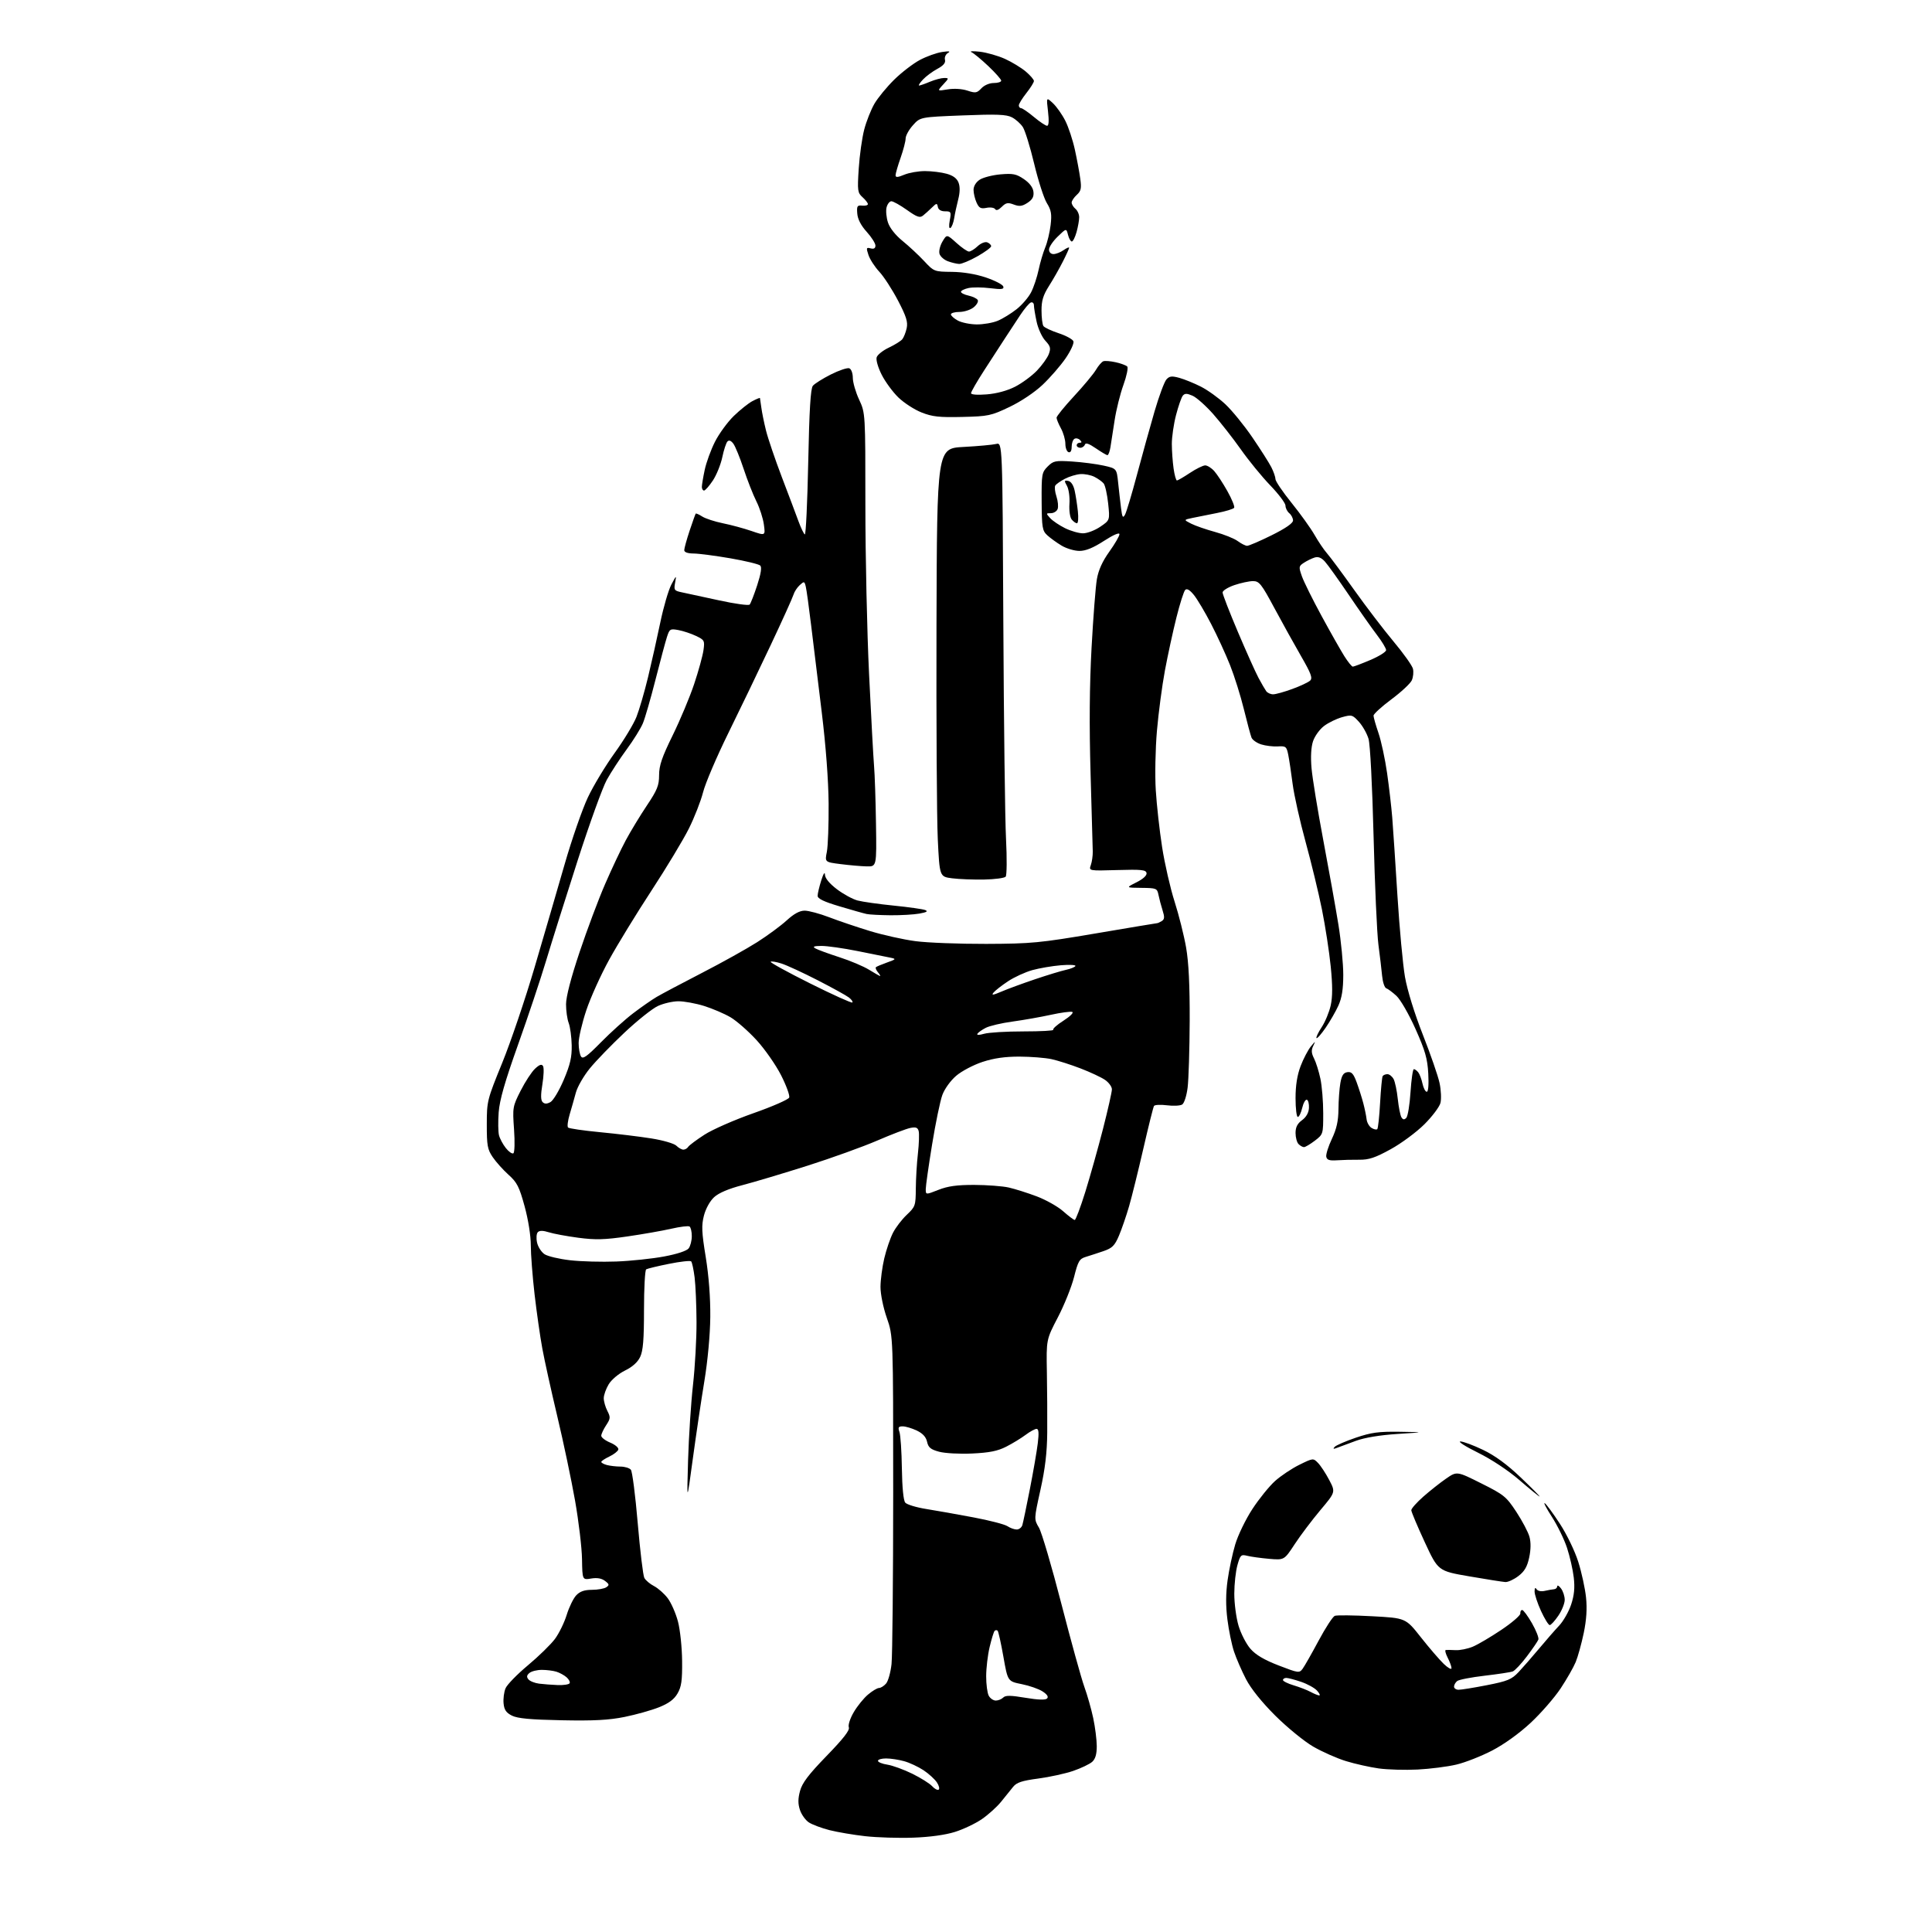 <?xml version="1.0" encoding="UTF-8" standalone="no"?>
<svg 
  version="1.1" 
  xmlns="http://www.w3.org/2000/svg" 
  xmlns:xlink="http://www.w3.org/1999/xlink" 
  xmlns:svg="http://www.w3.org/2000/svg"
  xmlns:rdf="http://www.w3.org/1999/02/22-rdf-syntax-ns#"
  xmlns:cc="http://creativecommons.org/ns#"
  xmlns:dc="http://purl.org/dc/elements/1.1/"
  viewBox="0 0 768 768"
  width="768"
  height="768"
>
<style>svg {background-color: white; }</style>"
<path stroke="none" fill="black" fill-rule="evenodd" d="M363.00,730.50C357.23,730.71 348.68,730.44 344.00,729.92C339.32,729.40 332.91,728.31 329.74,727.51C326.58,726.70 322.89,725.32 321.54,724.44C320.20,723.56 318.60,721.33 317.99,719.48C317.18,717.02 317.19,715.02 318.02,711.94C318.88,708.74 321.39,705.43 328.59,698.00C335.25,691.15 337.86,687.79 337.42,686.65C337.07,685.73 337.92,683.11 339.38,680.62C340.80,678.19 343.35,675.04 345.06,673.61C346.76,672.17 348.72,671.00 349.42,671.00C350.12,671.00 351.38,670.21 352.22,669.25C353.06,668.29 354.04,664.79 354.40,661.48C354.75,658.17 355.05,627.49 355.06,593.30C355.06,531.14 355.06,531.14 352.53,523.90C351.09,519.77 350.01,514.47 350.01,511.58C350.02,508.78 350.70,503.67 351.51,500.22C352.33,496.76 353.88,492.21 354.96,490.09C356.03,487.97 358.51,484.74 360.46,482.90C363.85,479.70 364.00,479.26 364.05,472.53C364.08,468.66 364.45,462.35 364.89,458.50C365.32,454.65 365.45,450.67 365.19,449.65C364.82,448.21 364.09,447.93 361.86,448.38C360.29,448.69 354.39,450.94 348.75,453.38C343.11,455.82 330.62,460.32 321.00,463.38C311.38,466.43 299.72,469.92 295.10,471.12C289.61,472.54 285.71,474.21 283.87,475.90C282.22,477.42 280.54,480.45 279.83,483.19C278.81,487.15 278.92,489.75 280.54,499.69C281.76,507.19 282.42,515.88 282.35,523.50C282.28,530.67 281.33,540.93 280.00,549.00C278.77,556.42 276.70,570.38 275.39,580.00C273.02,597.50 273.02,597.50 273.52,580.50C273.80,571.15 274.68,557.65 275.48,550.50C276.28,543.35 276.91,532.10 276.88,525.50C276.85,518.90 276.51,510.93 276.12,507.78C275.72,504.64 275.11,501.77 274.74,501.41C274.38,501.05 270.41,501.49 265.91,502.40C261.41,503.30 257.35,504.29 256.87,504.58C256.39,504.88 256.00,512.11 256.00,520.66C256.00,532.51 255.64,536.96 254.47,539.41C253.49,541.49 251.37,543.39 248.47,544.80C245.95,546.03 243.11,548.41 241.99,550.24C240.90,552.03 240.01,554.53 240.00,555.80C240.00,557.06 240.65,559.35 241.44,560.87C242.73,563.37 242.68,563.94 240.94,566.57C239.88,568.18 239.01,570.06 239.01,570.74C239.00,571.42 240.61,572.65 242.59,573.47C244.59,574.31 246.00,575.53 245.79,576.24C245.57,576.93 243.97,578.17 242.22,579.00C240.47,579.83 239.03,580.79 239.02,581.13C239.01,581.48 240.01,582.04 241.25,582.37C242.49,582.70 244.91,582.98 246.63,582.99C248.35,582.99 250.22,583.56 250.78,584.25C251.35,584.94 252.58,594.50 253.51,605.50C254.45,616.50 255.63,626.28 256.13,627.24C256.64,628.20 258.37,629.66 259.98,630.49C261.58,631.32 264.03,633.48 265.41,635.29C266.79,637.10 268.62,641.26 269.49,644.54C270.36,647.82 271.10,654.86 271.15,660.20C271.23,668.07 270.88,670.52 269.32,673.20C267.95,675.55 265.84,677.12 261.95,678.67C258.95,679.87 252.80,681.59 248.28,682.51C242.03,683.77 236.04,684.09 223.28,683.83C210.87,683.59 205.72,683.11 203.50,681.99C201.21,680.84 200.42,679.69 200.18,677.12C200.00,675.28 200.35,672.58 200.96,671.13C201.56,669.68 205.56,665.58 209.84,662.00C214.13,658.42 218.96,653.70 220.60,651.50C222.23,649.30 224.33,645.00 225.27,641.95C226.21,638.90 227.90,635.41 229.03,634.20C230.51,632.61 232.25,632.00 235.29,631.98C237.61,631.98 240.18,631.52 241.00,630.97C242.29,630.10 242.23,629.75 240.50,628.44C239.15,627.41 237.35,627.10 235.00,627.49C231.50,628.07 231.50,628.07 231.36,619.79C231.29,615.23 230.04,604.75 228.59,596.50C227.13,588.25 223.96,573.17 221.53,563.00C219.11,552.83 216.42,540.67 215.57,536.00C214.71,531.33 213.33,521.65 212.50,514.51C211.68,507.36 211.00,498.58 211.00,495.00C211.00,491.17 209.98,484.77 208.53,479.49C206.42,471.77 205.52,470.00 202.16,467.00C200.02,465.07 197.19,461.93 195.88,460.00C193.78,456.92 193.50,455.37 193.51,447.00C193.52,437.68 193.64,437.22 199.64,422.50C203.00,414.25 208.80,397.15 212.52,384.50C216.24,371.85 221.62,353.40 224.47,343.50C227.32,333.60 231.47,321.68 233.68,317.00C235.89,312.32 240.69,304.37 244.34,299.31C247.99,294.26 251.89,287.81 253.00,284.99C254.12,282.16 256.19,275.05 257.61,269.18C259.03,263.30 261.22,253.50 262.49,247.39C263.76,241.29 265.73,234.54 266.87,232.39C268.90,228.56 268.93,228.55 268.36,231.65C267.83,234.58 268.02,234.84 271.15,235.48C272.99,235.85 279.62,237.29 285.87,238.66C292.13,240.03 297.58,240.78 298.00,240.33C298.41,239.87 299.76,236.42 300.99,232.66C302.47,228.11 302.89,225.49 302.22,224.82C301.67,224.27 296.34,222.98 290.36,221.94C284.39,220.91 277.81,220.05 275.75,220.03C273.35,220.01 272.00,219.53 272.00,218.69C272.00,217.98 272.96,214.49 274.14,210.94C275.32,207.40 276.41,204.35 276.56,204.17C276.70,203.99 277.88,204.51 279.16,205.33C280.45,206.15 284.14,207.35 287.37,208.01C290.61,208.66 295.73,210.05 298.76,211.09C304.27,212.99 304.27,212.99 303.65,208.50C303.32,206.03 301.97,201.87 300.66,199.26C299.35,196.64 297.08,190.85 295.61,186.39C294.14,181.94 292.30,177.44 291.53,176.39C290.61,175.15 289.81,174.84 289.17,175.50C288.65,176.05 287.72,178.87 287.12,181.76C286.51,184.65 284.83,188.81 283.38,191.01C281.92,193.20 280.34,195.00 279.87,195.00C279.39,195.00 279.00,194.35 279.00,193.55C279.00,192.75 279.51,189.71 280.13,186.80C280.74,183.88 282.57,178.87 284.19,175.65C285.81,172.43 289.19,167.80 291.70,165.35C294.22,162.91 297.57,160.24 299.14,159.43C300.71,158.61 302.04,158.07 302.09,158.22C302.14,158.38 302.39,160.07 302.64,162.00C302.89,163.93 303.73,168.06 304.51,171.18C305.29,174.31 308.12,182.64 310.80,189.68C313.49,196.73 316.47,204.63 317.42,207.24C318.38,209.85 319.50,212.19 319.92,212.45C320.34,212.71 320.95,199.86 321.28,183.89C321.71,162.85 322.22,154.44 323.13,153.35C323.82,152.52 327.04,150.49 330.29,148.85C333.55,147.21 336.84,146.11 337.60,146.40C338.40,146.71 339.00,148.34 339.01,150.22C339.02,152.02 340.14,155.91 341.51,158.85C344.00,164.20 344.00,164.20 344.00,200.86C344.00,221.02 344.66,251.24 345.47,268.01C346.28,284.78 347.17,301.20 347.45,304.50C347.74,307.80 348.08,318.15 348.22,327.50C348.48,344.50 348.48,344.50 344.49,344.40C342.30,344.35 337.66,343.94 334.19,343.50C327.87,342.70 327.87,342.70 328.69,338.60C329.13,336.35 329.45,327.75 329.39,319.50C329.31,310.08 328.29,296.50 326.64,283.00C325.18,271.18 323.29,255.65 322.43,248.50C321.57,241.35 320.62,234.47 320.31,233.20C319.79,231.03 319.66,231.00 317.91,232.59C316.89,233.51 315.77,235.22 315.43,236.38C315.09,237.55 311.00,246.60 306.33,256.50C301.67,266.40 294.08,282.15 289.48,291.50C284.88,300.85 280.38,311.38 279.49,314.91C278.59,318.43 276.04,324.96 273.82,329.41C271.59,333.86 264.92,344.93 258.99,354.00C253.06,363.07 245.48,375.45 242.15,381.50C238.82,387.55 234.72,396.62 233.05,401.65C231.37,406.68 230.01,412.53 230.02,414.65C230.02,416.77 230.45,419.16 230.96,419.97C231.70,421.14 233.31,419.99 238.90,414.31C242.76,410.39 248.52,405.20 251.71,402.78C254.89,400.36 259.07,397.45 261.00,396.31C262.93,395.17 271.04,390.87 279.03,386.75C287.02,382.64 296.92,377.12 301.03,374.50C305.14,371.88 310.40,368.00 312.73,365.87C315.60,363.24 317.88,362.00 319.86,362.00C321.46,362.00 325.85,363.18 329.63,364.63C333.41,366.08 340.72,368.55 345.87,370.12C351.02,371.69 359.12,373.49 363.87,374.12C368.62,374.76 381.27,375.24 392.00,375.21C410.04,375.14 413.29,374.83 435.45,371.07C448.63,368.83 459.65,366.99 459.95,366.98C460.25,366.98 461.11,366.58 461.86,366.11C462.93,365.43 462.99,364.53 462.14,361.87C461.55,360.02 460.82,357.26 460.52,355.75C459.98,353.11 459.71,353.00 453.73,352.94C447.50,352.88 447.50,352.88 451.78,350.73C454.44,349.39 455.95,348.00 455.77,347.05C455.52,345.76 453.69,345.58 444.14,345.86C432.80,346.19 432.80,346.19 433.63,343.85C434.08,342.56 434.42,340.15 434.39,338.50C434.35,336.85 433.96,322.90 433.52,307.50C432.97,288.49 433.10,272.44 433.91,257.50C434.57,245.40 435.52,233.12 436.03,230.21C436.65,226.62 438.24,223.11 440.97,219.30C443.19,216.20 445.00,213.08 445.00,212.36C445.00,211.56 442.58,212.61 438.84,215.02C434.57,217.79 431.59,219.00 429.09,219.00C427.12,218.99 423.93,218.05 422.00,216.89C420.07,215.74 417.52,213.89 416.32,212.79C414.34,210.97 414.14,209.77 414.07,199.35C414.01,188.48 414.13,187.78 416.46,185.45C418.73,183.18 419.48,183.03 426.21,183.46C430.22,183.72 435.84,184.45 438.69,185.08C443.89,186.24 443.89,186.24 444.48,191.87C444.80,194.97 445.32,199.51 445.63,201.96C446.09,205.66 446.36,206.11 447.21,204.59C447.77,203.59 449.92,196.41 451.99,188.63C454.06,180.86 457.20,169.55 458.96,163.50C460.73,157.45 462.85,151.76 463.66,150.85C464.87,149.49 465.78,149.38 468.82,150.21C470.84,150.77 474.70,152.34 477.38,153.70C480.07,155.06 484.44,158.20 487.09,160.68C489.74,163.16 494.57,169.09 497.82,173.85C501.07,178.61 504.46,183.94 505.36,185.70C506.26,187.46 507.00,189.59 507.00,190.42C507.00,191.26 509.88,195.52 513.40,199.88C516.92,204.24 521.04,209.99 522.56,212.65C524.08,215.32 526.32,218.62 527.54,220.00C528.76,221.38 533.60,227.90 538.30,234.50C542.99,241.10 550.04,250.32 553.95,255.00C557.87,259.68 561.34,264.55 561.66,265.82C561.99,267.10 561.78,269.18 561.21,270.45C560.63,271.71 556.97,275.12 553.08,278.01C549.19,280.91 546.00,283.82 546.00,284.48C546.00,285.14 546.89,288.26 547.97,291.41C549.05,294.56 550.59,301.71 551.39,307.32C552.19,312.92 553.11,320.88 553.44,325.00C553.77,329.12 554.70,343.08 555.50,356.02C556.31,368.95 557.66,383.50 558.50,388.35C559.43,393.65 562.27,402.84 565.61,411.34C568.68,419.13 571.67,427.77 572.25,430.54C572.84,433.31 573.00,436.85 572.61,438.42C572.22,439.98 569.33,443.82 566.20,446.94C563.06,450.06 557.04,454.52 552.81,456.84C546.67,460.22 544.16,461.06 540.31,461.01C537.67,460.98 533.71,461.08 531.52,461.23C528.46,461.44 527.47,461.11 527.21,459.82C527.03,458.89 528.03,455.70 529.44,452.72C531.32,448.74 532.02,445.61 532.06,440.90C532.09,437.38 532.43,432.70 532.82,430.50C533.35,427.50 534.04,426.43 535.61,426.20C537.26,425.96 538.02,426.80 539.28,430.20C540.15,432.57 541.34,436.30 541.92,438.50C542.50,440.70 543.09,443.58 543.24,444.90C543.38,446.22 544.27,447.78 545.20,448.36C546.14,448.95 547.17,449.17 547.49,448.85C547.81,448.53 548.31,443.83 548.61,438.42C548.91,433.00 549.37,428.21 549.63,427.78C549.90,427.35 550.75,427.00 551.52,427.00C552.30,427.00 553.40,427.88 553.98,428.95C554.55,430.03 555.30,433.59 555.64,436.86C555.99,440.13 556.64,443.41 557.09,444.15C557.69,445.12 558.22,445.18 559.01,444.39C559.62,443.78 560.38,439.17 560.70,434.14C561.03,429.11 561.62,425.00 562.03,425.00C562.43,425.00 563.21,425.56 563.76,426.25C564.32,426.94 565.08,428.96 565.46,430.75C565.85,432.54 566.61,434.00 567.16,434.00C567.77,434.00 568.00,431.18 567.76,426.75C567.43,420.79 566.53,417.64 562.67,409.00C560.06,403.16 556.70,397.34 555.11,395.87C553.54,394.43 551.71,393.07 551.05,392.85C550.39,392.63 549.66,390.44 549.42,387.98C549.19,385.51 548.52,379.90 547.94,375.50C547.37,371.10 546.50,351.75 546.02,332.50C545.50,312.09 544.67,295.91 544.01,293.70C543.39,291.60 541.67,288.56 540.19,286.93C537.64,284.13 537.30,284.03 533.50,285.09C531.30,285.70 528.07,287.27 526.33,288.59C524.59,289.90 522.62,292.63 521.95,294.66C521.17,297.00 520.96,300.90 521.36,305.42C521.70,309.31 523.80,322.18 526.03,334.00C528.26,345.82 530.96,360.90 532.03,367.50C533.10,374.10 533.97,383.10 533.97,387.50C533.96,393.25 533.41,396.70 532.03,399.75C530.97,402.08 528.68,406.05 526.95,408.57C525.22,411.08 523.59,412.93 523.33,412.66C523.07,412.40 523.99,410.45 525.38,408.34C526.77,406.23 528.39,402.32 528.98,399.66C529.74,396.22 529.74,391.74 528.98,384.16C528.39,378.30 526.82,368.10 525.49,361.50C524.16,354.90 521.23,342.81 518.98,334.62C516.73,326.44 514.42,316.09 513.84,311.62C513.27,307.16 512.48,301.93 512.09,300.00C511.43,296.76 511.13,296.52 507.94,296.71C506.05,296.82 503.08,296.46 501.34,295.91C499.60,295.36 497.87,294.14 497.49,293.20C497.12,292.27 495.75,287.19 494.46,281.92C493.17,276.64 490.70,268.77 488.97,264.42C487.24,260.06 483.85,252.68 481.42,248.00C479.00,243.32 475.92,238.15 474.58,236.50C472.96,234.50 471.82,233.83 471.14,234.50C470.59,235.05 469.01,240.00 467.64,245.50C466.26,251.00 464.21,260.45 463.08,266.50C461.95,272.55 460.52,283.35 459.90,290.50C459.28,297.65 459.07,308.28 459.44,314.13C459.80,319.97 460.93,330.16 461.96,336.76C462.99,343.37 465.22,353.10 466.91,358.38C468.60,363.66 470.66,371.87 471.49,376.62C472.53,382.58 472.97,391.65 472.92,405.88C472.87,417.22 472.50,429.12 472.10,432.32C471.69,435.61 470.75,438.54 469.94,439.06C469.15,439.56 466.42,439.70 463.88,439.37C461.34,439.05 459.02,439.16 458.73,439.64C458.43,440.11 456.54,447.70 454.52,456.50C452.50,465.30 449.94,475.65 448.83,479.50C447.71,483.35 445.90,488.62 444.80,491.21C443.11,495.17 442.14,496.14 438.65,497.34C436.37,498.12 433.21,499.15 431.63,499.63C429.08,500.40 428.55,501.31 426.95,507.66C425.95,511.59 423.06,518.79 420.52,523.66C415.91,532.50 415.91,532.50 416.15,545.50C416.28,552.65 416.34,563.45 416.29,569.50C416.22,577.37 415.46,583.83 413.60,592.20C411.01,603.91 411.01,603.91 413.00,607.27C414.09,609.12 418.11,622.76 421.92,637.57C425.74,652.38 429.84,667.20 431.03,670.50C432.23,673.80 433.82,679.42 434.58,683.00C435.34,686.58 435.97,691.57 435.98,694.10C435.99,697.28 435.44,699.19 434.18,700.34C433.18,701.24 429.79,702.87 426.65,703.95C423.51,705.03 417.24,706.40 412.72,707.00C406.25,707.86 404.13,708.56 402.74,710.29C401.77,711.51 399.61,714.18 397.95,716.23C396.29,718.28 392.85,721.38 390.31,723.13C387.77,724.88 382.95,727.17 379.60,728.22C375.76,729.42 369.60,730.27 363.00,730.50zM373.12,711.42C373.59,711.13 373.29,709.84 372.44,708.55C371.59,707.26 369.19,705.07 367.11,703.69C365.02,702.31 361.56,700.69 359.41,700.10C357.26,699.50 354.04,699.01 352.25,699.01C350.46,699.00 349.00,699.43 349.00,699.95C349.00,700.48 350.69,701.17 352.75,701.48C354.81,701.80 359.26,703.42 362.64,705.08C366.02,706.75 369.57,708.97 370.53,710.03C371.48,711.09 372.65,711.71 373.12,711.42zM563.50,703.42C558.55,703.67 551.60,703.47 548.06,702.98C544.52,702.48 538.67,701.18 535.06,700.07C531.45,698.97 525.58,696.36 522.00,694.29C518.42,692.21 511.66,686.68 506.96,682.01C501.58,676.65 497.27,671.28 495.31,667.50C493.60,664.20 491.46,659.28 490.55,656.56C489.64,653.85 488.45,648.07 487.91,643.73C487.23,638.36 487.26,633.40 487.98,628.21C488.56,624.02 489.93,617.59 491.03,613.91C492.12,610.24 495.19,603.92 497.84,599.87C500.49,595.81 504.55,590.80 506.86,588.72C509.17,586.65 513.53,583.74 516.54,582.26C521.98,579.59 522.03,579.59 523.93,581.54C524.99,582.62 526.99,585.67 528.38,588.31C530.91,593.13 530.91,593.13 524.86,600.31C521.54,604.27 516.94,610.35 514.66,613.84C510.50,620.18 510.50,620.18 504.50,619.66C501.20,619.37 497.29,618.83 495.82,618.46C493.33,617.84 493.04,618.10 491.90,622.15C491.22,624.54 490.66,629.65 490.65,633.50C490.64,637.35 491.40,643.09 492.34,646.25C493.28,649.41 495.42,653.55 497.09,655.45C499.20,657.86 502.59,659.85 508.29,662.05C516.15,665.08 516.51,665.13 517.82,663.35C518.57,662.33 521.43,657.31 524.17,652.19C526.91,647.07 529.80,642.63 530.60,642.32C531.41,642.01 538.08,642.08 545.43,642.48C558.79,643.19 558.79,643.19 564.82,650.85C568.14,655.06 572.24,659.82 573.93,661.44C575.62,663.05 577.00,663.82 577.00,663.14C577.00,662.46 576.31,660.57 575.47,658.95C574.64,657.33 574.30,655.95 574.72,655.90C575.15,655.84 576.91,655.87 578.62,655.96C580.34,656.06 583.42,655.43 585.46,654.58C587.50,653.73 592.62,650.71 596.83,647.88C601.05,645.05 604.44,642.12 604.36,641.37C604.28,640.62 604.61,640.00 605.09,640.00C605.57,640.00 607.32,642.36 608.98,645.25C610.63,648.14 611.78,651.06 611.53,651.75C611.27,652.44 609.22,655.44 606.97,658.42C604.73,661.39 602.20,664.09 601.36,664.41C600.52,664.74 595.48,665.50 590.17,666.12C584.85,666.74 579.94,667.69 579.25,668.24C578.56,668.79 578.00,669.79 578.00,670.46C578.00,671.12 578.79,671.69 579.75,671.71C580.71,671.74 585.77,670.92 590.99,669.90C599.28,668.28 600.88,667.62 603.64,664.70C605.37,662.86 609.02,658.69 611.74,655.43C614.46,652.17 618.08,648.02 619.78,646.22C621.47,644.42 623.62,640.65 624.55,637.84C625.77,634.17 626.07,631.17 625.60,627.12C625.25,624.03 624.04,618.71 622.92,615.31C621.80,611.90 619.09,606.36 616.91,602.98C614.73,599.61 613.45,597.16 614.07,597.54C614.69,597.93 617.40,601.61 620.09,605.74C622.83,609.94 626.05,616.60 627.39,620.87C628.72,625.07 630.10,631.42 630.47,635.00C630.94,639.48 630.65,643.90 629.55,649.20C628.66,653.43 627.23,658.61 626.36,660.70C625.50,662.79 622.80,667.51 620.37,671.18C617.93,674.85 612.60,680.98 608.51,684.80C603.98,689.02 597.99,693.34 593.18,695.85C588.83,698.11 582.40,700.64 578.89,701.46C575.37,702.29 568.45,703.17 563.50,703.42zM395.84,676.00C396.81,676.00 398.14,675.46 398.80,674.80C399.72,673.88 401.70,673.90 407.61,674.89C412.65,675.74 415.57,675.83 416.22,675.18C416.88,674.52 416.28,673.57 414.46,672.38C412.95,671.39 409.21,670.08 406.15,669.47C400.59,668.36 400.59,668.36 398.87,658.59C397.92,653.21 396.89,648.55 396.57,648.24C396.26,647.92 395.72,647.95 395.38,648.29C395.04,648.63 394.15,651.52 393.40,654.70C392.64,657.89 392.02,663.12 392.02,666.32C392.01,669.51 392.47,673.00 393.04,674.07C393.60,675.13 394.86,676.00 395.84,676.00zM524.40,673.96C524.90,673.98 524.52,673.13 523.55,672.06C522.59,670.99 519.74,669.42 517.22,668.56C514.70,667.70 512.05,667.00 511.32,667.00C510.59,667.00 510.00,667.38 510.00,667.84C510.00,668.30 511.91,669.25 514.25,669.95C516.59,670.65 519.62,671.82 521.00,672.57C522.38,673.31 523.91,673.94 524.40,673.96zM221.69,669.84C224.00,669.93 226.12,669.61 226.42,669.13C226.71,668.66 226.18,667.59 225.23,666.75C224.28,665.92 222.44,664.91 221.15,664.52C219.85,664.12 217.25,663.80 215.37,663.80C213.49,663.80 211.28,664.35 210.46,665.03C209.37,665.94 209.26,666.61 210.06,667.57C210.66,668.30 212.58,669.06 214.32,669.28C216.07,669.50 219.39,669.75 221.69,669.84zM616.04,646.00C615.55,646.00 613.99,643.47 612.57,640.38C611.16,637.29 610.01,633.80 610.02,632.63C610.03,631.22 610.29,630.92 610.81,631.73C611.27,632.45 612.62,632.73 614.05,632.40C615.40,632.09 617.06,631.80 617.75,631.75C618.44,631.71 619.01,631.18 619.03,630.58C619.05,629.99 619.72,630.37 620.53,631.44C621.34,632.51 622.00,634.54 622.00,635.96C622.00,637.38 620.86,640.22 619.46,642.27C618.07,644.32 616.53,646.00 616.04,646.00zM598.41,628.89C597.36,628.82 590.91,627.81 584.09,626.63C571.67,624.49 571.67,624.49 566.35,613.00C563.42,606.67 561.02,600.98 561.01,600.33C561.01,599.69 563.14,597.28 565.75,594.97C568.36,592.67 572.44,589.43 574.82,587.79C579.13,584.81 579.13,584.81 588.82,589.66C597.86,594.18 598.78,594.93 602.77,601.00C605.12,604.58 607.47,609.03 607.98,610.89C608.59,613.08 608.55,616.01 607.87,619.16C607.09,622.80 606.01,624.66 603.57,626.51C601.78,627.88 599.45,628.95 598.41,628.89zM404.16,608.00C405.10,608.00 406.11,607.21 406.40,606.25C406.69,605.29 408.04,598.88 409.38,592.00C410.73,585.12 412.15,576.91 412.53,573.75C413.04,569.60 412.90,568.00 412.05,568.00C411.40,568.00 409.43,569.07 407.68,570.39C405.93,571.70 402.48,573.81 400.00,575.07C396.59,576.81 393.32,577.47 386.50,577.79C381.50,578.03 375.64,577.71 373.33,577.09C369.96,576.18 369.03,575.42 368.53,573.15C368.11,571.22 366.81,569.80 364.42,568.66C362.50,567.75 359.99,567.00 358.85,567.00C357.12,567.00 356.90,567.39 357.55,569.25C357.98,570.49 358.41,576.99 358.51,583.71C358.62,591.23 359.13,596.45 359.84,597.31C360.48,598.08 364.26,599.23 368.25,599.86C372.24,600.50 380.68,601.99 387.00,603.19C393.32,604.38 399.39,605.95 400.47,606.68C401.56,607.40 403.21,608.00 404.16,608.00zM612.00,594.88C611.73,594.86 608.12,591.93 604.00,588.37C599.50,584.49 592.90,580.12 587.50,577.45C582.55,575.01 579.41,573.01 580.53,573.00C581.64,573.00 585.70,574.51 589.54,576.35C594.28,578.62 599.09,582.14 604.51,587.31C608.91,591.49 612.27,594.90 612.00,594.88zM531.50,575.53C530.04,576.09 529.78,575.99 530.54,575.16C531.11,574.54 534.90,572.89 538.96,571.51C545.12,569.42 548.03,569.03 556.43,569.15C566.50,569.31 566.50,569.31 555.50,570.02C548.55,570.47 542.47,571.48 539.00,572.75C535.98,573.86 532.60,575.11 531.50,575.53zM245.00,501.47C250.78,501.25 259.32,500.35 264.00,499.47C269.15,498.51 272.99,497.24 273.75,496.25C274.44,495.35 275.00,493.16 275.00,491.37C275.00,489.58 274.59,487.86 274.09,487.55C273.58,487.24 270.32,487.64 266.84,488.44C263.35,489.24 255.49,490.62 249.36,491.51C240.25,492.83 236.69,492.92 229.86,492.02C225.26,491.41 220.00,490.43 218.16,489.85C215.91,489.13 214.49,489.11 213.81,489.79C213.24,490.36 213.10,492.18 213.49,493.94C213.86,495.66 215.21,497.74 216.47,498.57C217.73,499.40 222.30,500.48 226.63,500.97C230.96,501.47 239.22,501.69 245.00,501.47zM427.22,484.96C427.61,484.98 429.51,479.94 431.44,473.75C433.36,467.56 436.53,456.29 438.47,448.71C440.41,441.12 442.00,434.06 442.00,433.03C442.00,431.99 440.76,430.29 439.25,429.26C437.74,428.23 433.35,426.18 429.50,424.70C425.65,423.22 420.48,421.57 418.00,421.03C415.52,420.49 409.80,420.04 405.27,420.02C399.51,420.01 395.09,420.64 390.55,422.13C386.97,423.31 382.27,425.78 380.10,427.64C377.85,429.57 375.49,432.84 374.60,435.26C373.74,437.59 371.90,446.46 370.52,454.96C369.13,463.46 368.00,471.44 368.00,472.69C368.00,474.97 368.00,474.97 373.04,472.99C376.80,471.50 380.41,471.01 387.29,471.02C392.35,471.04 398.52,471.50 401.00,472.06C403.48,472.62 408.48,474.20 412.13,475.58C415.78,476.96 420.51,479.62 422.63,481.50C424.76,483.38 426.82,484.94 427.22,484.96zM204.07,458.46C204.58,458.14 204.69,453.99 204.34,448.95C203.72,440.24 203.79,439.83 206.97,433.56C208.76,430.03 211.33,426.10 212.67,424.84C214.44,423.18 215.31,422.89 215.86,423.77C216.27,424.44 216.16,427.69 215.61,431.00C214.91,435.23 214.94,437.34 215.70,438.10C216.48,438.88 217.36,438.88 218.79,438.11C219.90,437.52 222.27,433.55 224.09,429.27C226.68,423.16 227.35,420.22 227.26,415.50C227.19,412.20 226.66,408.23 226.07,406.68C225.48,405.14 225.00,401.76 225.01,399.18C225.02,396.20 226.97,388.68 230.40,378.45C233.36,369.62 237.91,357.47 240.53,351.45C243.14,345.43 246.85,337.57 248.77,334.00C250.69,330.43 254.45,324.22 257.13,320.22C261.28,314.02 262.00,312.22 262.00,308.12C262.00,304.31 263.14,300.98 267.41,292.28C270.38,286.22 274.23,277.04 275.95,271.88C277.67,266.72 279.33,260.69 279.64,258.48C280.18,254.67 280.03,254.39 276.70,252.80C274.78,251.88 271.63,250.83 269.71,250.47C266.42,249.86 266.15,250.01 265.14,253.16C264.54,255.00 262.49,262.64 260.58,270.15C258.67,277.66 256.41,285.49 255.55,287.54C254.69,289.59 251.80,294.25 249.12,297.88C246.44,301.52 242.88,306.98 241.21,310.00C239.54,313.02 234.33,327.43 229.64,342.00C224.95,356.57 219.31,374.50 217.10,381.84C214.90,389.17 209.87,404.25 205.91,415.34C200.68,430.02 198.59,437.31 198.23,442.17C197.96,445.84 198.02,449.93 198.35,451.26C198.68,452.59 199.90,454.88 201.06,456.35C202.21,457.82 203.57,458.77 204.07,458.46zM271.66,457.00C272.33,457.00 273.19,456.51 273.56,455.90C273.94,455.30 276.84,453.12 280.02,451.07C283.19,449.01 291.95,445.17 299.48,442.52C307.01,439.88 313.42,437.07 313.72,436.29C314.02,435.50 312.57,431.51 310.49,427.42C308.41,423.33 304.03,417.05 300.75,413.47C297.47,409.89 292.79,405.79 290.36,404.36C287.92,402.94 283.20,400.92 279.88,399.88C276.55,398.85 271.95,398.01 269.66,398.02C267.37,398.03 263.70,398.88 261.50,399.91C259.30,400.93 253.31,405.70 248.20,410.52C243.08,415.33 236.90,421.71 234.47,424.70C232.03,427.69 229.54,432.02 228.92,434.32C228.30,436.62 227.19,440.52 226.45,443.00C225.71,445.48 225.42,447.82 225.81,448.21C226.20,448.60 231.92,449.43 238.51,450.06C245.10,450.69 254.28,451.80 258.90,452.54C263.57,453.28 268.00,454.57 268.87,455.44C269.73,456.30 270.98,457.00 271.66,457.00zM518.36,456.00C517.83,456.00 516.86,455.46 516.20,454.80C515.54,454.14 515.00,452.15 515.00,450.38C515.00,448.08 515.73,446.63 517.58,445.29C519.23,444.08 520.22,442.35 520.33,440.45C520.42,438.83 520.05,437.35 519.50,437.16C518.95,436.97 518.12,438.43 517.65,440.41C517.18,442.38 516.40,444.00 515.90,444.00C515.41,444.00 515.00,440.64 515.00,436.54C515.00,431.48 515.65,427.37 517.01,423.79C518.12,420.88 519.95,417.38 521.08,416.00C522.92,413.76 523.02,413.73 522.04,415.74C521.20,417.45 521.28,418.64 522.35,420.74C523.12,422.26 524.26,425.88 524.88,428.80C525.50,431.71 526.00,437.88 526.00,442.50C526.00,450.85 525.98,450.91 522.66,453.45C520.82,454.85 518.88,456.00 518.36,456.00zM391.22,410.94C393.02,410.42 400.08,410.00 406.91,410.00C413.74,410.00 419.05,409.71 418.69,409.36C418.34,409.01 420.18,407.36 422.78,405.71C425.42,404.02 426.94,402.50 426.22,402.25C425.51,402.01 421.69,402.53 417.72,403.40C413.75,404.27 406.92,405.48 402.54,406.08C398.16,406.67 393.36,407.80 391.85,408.58C390.35,409.35 388.86,410.41 388.54,410.93C388.18,411.52 389.18,411.52 391.22,410.94zM338.82,398.51C339.11,398.22 338.49,397.31 337.43,396.50C336.37,395.69 330.77,392.60 325.00,389.64C319.23,386.68 312.78,383.70 310.68,383.03C308.58,382.35 306.63,382.03 306.35,382.32C306.06,382.60 313.13,386.48 322.06,390.94C330.99,395.40 338.53,398.80 338.82,398.51zM398.11,394.17C400.52,393.13 406.55,390.92 411.50,389.25C416.45,387.58 421.96,385.91 423.74,385.53C425.52,385.15 427.21,384.47 427.49,384.02C427.77,383.56 425.19,383.42 421.75,383.70C418.31,383.98 413.19,384.86 410.36,385.64C407.54,386.43 403.20,388.42 400.71,390.07C398.23,391.71 395.64,393.73 394.95,394.56C393.99,395.72 394.69,395.63 398.11,394.17zM349.87,387.99C350.08,388.00 349.68,387.31 348.98,386.48C348.28,385.64 347.93,384.74 348.18,384.48C348.44,384.23 350.42,383.39 352.58,382.62C356.23,381.32 356.33,381.19 354.00,380.70C352.62,380.41 346.77,379.23 341.00,378.08C335.23,376.92 328.70,376.00 326.50,376.02C323.51,376.05 322.91,376.30 324.11,377.00C325.00,377.52 329.28,379.09 333.61,380.49C337.95,381.88 343.30,384.14 345.50,385.51C347.70,386.87 349.67,387.99 349.87,387.99zM354.00,363.83C349.88,363.79 345.60,363.57 344.50,363.33C343.40,363.10 338.56,361.73 333.75,360.29C327.48,358.43 325.00,357.23 325.02,356.09C325.02,355.22 325.67,352.48 326.45,350.00C327.30,347.31 327.89,346.39 327.93,347.70C327.98,349.11 329.69,351.20 332.64,353.45C335.20,355.40 338.91,357.43 340.89,357.96C342.88,358.48 349.34,359.40 355.26,359.99C361.18,360.58 366.80,361.38 367.76,361.75C369.02,362.25 368.39,362.64 365.50,363.16C363.30,363.56 358.12,363.86 354.00,363.83zM391.21,349.63C386.97,349.71 381.25,349.49 378.50,349.14C373.50,348.50 373.50,348.50 372.78,333.50C372.39,325.25 372.16,286.94 372.27,248.37C372.48,178.24 372.48,178.24 382.99,177.67C388.77,177.36 394.62,176.82 396.00,176.48C398.50,175.86 398.50,175.86 398.84,247.68C399.03,287.18 399.51,325.80 399.91,333.50C400.30,341.20 400.24,347.95 399.77,348.49C399.30,349.04 395.44,349.55 391.21,349.63zM506.08,276.00C507.10,276.00 510.53,275.05 513.71,273.88C516.90,272.72 520.08,271.22 520.80,270.55C521.85,269.56 521.18,267.74 517.22,260.88C514.54,256.23 509.75,247.61 506.59,241.72C501.43,232.09 500.56,231.00 498.10,231.00C496.59,231.00 493.25,231.72 490.68,232.59C488.11,233.47 486.00,234.79 486.00,235.52C486.00,236.26 488.73,243.30 492.07,251.17C495.41,259.04 499.11,267.29 500.29,269.49C501.47,271.70 502.85,274.06 503.34,274.75C503.84,275.44 505.07,276.00 506.08,276.00zM537.76,265.00C538.17,265.00 541.31,263.81 544.75,262.35C548.19,260.89 551.00,259.13 551.00,258.43C551.00,257.73 549.34,254.98 547.31,252.33C545.28,249.67 540.27,242.55 536.18,236.50C532.08,230.45 527.81,224.48 526.68,223.24C525.25,221.66 524.01,221.18 522.57,221.63C521.43,221.99 519.52,222.93 518.32,223.71C516.25,225.06 516.21,225.35 517.54,229.12C518.32,231.31 521.83,238.40 525.36,244.88C528.88,251.36 532.95,258.54 534.39,260.83C535.84,263.13 537.36,265.00 537.76,265.00zM495.74,216.97C496.41,216.99 500.80,215.10 505.49,212.78C511.04,210.02 514.00,207.98 514.00,206.90C514.00,205.99 513.33,204.68 512.50,204.00C511.68,203.32 511.00,201.96 511.00,200.99C511.00,200.02 508.28,196.41 504.96,192.96C501.63,189.51 496.37,183.07 493.26,178.65C490.14,174.24 485.18,167.90 482.23,164.56C479.27,161.23 475.58,157.95 474.02,157.29C471.80,156.33 470.97,156.33 470.18,157.29C469.63,157.95 468.42,161.43 467.49,165.00C466.56,168.57 465.81,173.75 465.82,176.50C465.83,179.25 466.15,183.64 466.52,186.25C466.89,188.86 467.49,191.00 467.85,191.00C468.21,190.99 470.52,189.65 473.00,188.00C475.48,186.35 478.21,185.01 479.08,185.00C479.94,185.00 481.56,186.01 482.67,187.25C483.79,188.49 486.14,192.08 487.91,195.24C489.68,198.39 490.89,201.37 490.60,201.85C490.30,202.32 487.23,203.26 483.78,203.93C480.33,204.60 475.93,205.48 474.00,205.89C470.50,206.63 470.50,206.63 473.50,208.16C475.15,209.00 479.43,210.48 483.00,211.46C486.57,212.43 490.62,214.06 492.00,215.08C493.38,216.10 495.06,216.95 495.74,216.97zM430.52,212.00C432.18,212.00 435.26,210.83 437.37,209.39C441.21,206.79 441.21,206.79 440.51,200.14C440.12,196.49 439.32,192.91 438.72,192.18C438.13,191.46 436.49,190.28 435.07,189.56C433.66,188.84 431.15,188.35 429.50,188.46C427.85,188.57 425.07,189.41 423.31,190.33C421.56,191.24 419.84,192.45 419.49,193.01C419.14,193.58 419.35,195.54 419.96,197.37C420.56,199.20 420.77,201.44 420.42,202.35C420.07,203.26 418.86,204.00 417.74,204.00C415.77,204.00 415.76,204.08 417.45,205.95C418.42,207.02 421.08,208.82 423.36,209.95C425.64,211.08 428.86,212.00 430.52,212.00zM428.11,208.00C427.63,208.00 426.70,207.34 426.03,206.53C425.33,205.69 424.94,203.03 425.12,200.28C425.30,197.62 424.86,194.46 424.14,193.16C422.98,191.08 423.03,190.86 424.63,191.17C425.74,191.38 426.71,192.83 427.19,195.01C427.62,196.93 428.19,200.64 428.47,203.25C428.75,205.86 428.59,208.00 428.11,208.00zM440.20,180.94C439.82,180.91 437.74,179.67 435.58,178.19C432.87,176.33 431.54,175.89 431.25,176.75C431.02,177.44 430.20,178.00 429.42,178.00C428.64,178.00 428.00,177.55 428.00,177.00C428.00,176.45 428.54,176.00 429.20,176.00C430.08,176.00 430.10,175.70 429.29,174.89C428.68,174.28 427.69,174.08 427.09,174.45C426.49,174.82 426.00,176.25 426.00,177.64C426.00,179.22 425.53,180.01 424.75,179.74C424.06,179.51 423.50,178.01 423.50,176.41C423.50,174.81 422.71,172.06 421.75,170.30C420.79,168.54 420.00,166.62 420.00,166.04C420.00,165.46 423.12,161.61 426.94,157.49C430.76,153.38 434.67,148.67 435.64,147.04C436.60,145.40 437.93,143.86 438.58,143.61C439.23,143.36 441.44,143.54 443.50,144.00C445.56,144.46 447.62,145.22 448.08,145.68C448.55,146.15 447.87,149.44 446.58,153.01C445.29,156.58 443.72,162.88 443.09,167.00C442.45,171.12 441.70,175.96 441.42,177.75C441.14,179.54 440.59,180.97 440.20,180.94zM382.50,165.74C373.36,165.96 370.62,165.66 366.33,163.96C363.48,162.84 359.34,160.15 357.11,157.99C354.89,155.84 351.91,151.78 350.49,148.97C349.03,146.09 348.16,143.07 348.49,142.03C348.81,141.02 351.00,139.28 353.34,138.18C355.69,137.07 358.10,135.57 358.69,134.84C359.28,134.10 360.07,132.11 360.43,130.42C360.95,127.96 360.24,125.72 356.94,119.42C354.65,115.06 351.32,109.92 349.52,108.00C347.73,106.08 345.80,103.09 345.23,101.37C344.28,98.53 344.37,98.28 346.09,98.73C347.39,99.07 348.00,98.71 348.00,97.62C348.00,96.73 346.44,94.27 344.53,92.16C342.26,89.65 340.95,87.13 340.78,84.91C340.53,81.90 340.77,81.53 342.75,81.74C343.99,81.87 345.00,81.60 345.00,81.14C345.00,80.68 344.04,79.45 342.88,78.40C340.90,76.63 340.79,75.84 341.36,67.00C341.70,61.77 342.68,54.80 343.54,51.50C344.40,48.20 346.24,43.57 347.62,41.20C349.01,38.84 352.53,34.55 355.46,31.67C358.38,28.80 362.96,25.28 365.63,23.85C368.31,22.42 372.30,20.99 374.50,20.67C377.29,20.26 378.00,20.37 376.84,21.04C375.93,21.57 375.39,22.78 375.64,23.75C375.96,24.97 375.04,26.07 372.60,27.38C370.68,28.41 368.10,30.32 366.88,31.63C365.65,32.93 364.97,34.00 365.36,34.00C365.75,34.00 367.68,33.33 369.65,32.50C371.63,31.68 374.17,31.00 375.30,31.00C377.27,31.00 377.26,31.10 374.92,33.61C372.50,36.23 372.50,36.23 376.73,35.53C379.26,35.11 382.41,35.31 384.56,36.02C387.79,37.09 388.36,36.99 390.12,35.10C391.26,33.88 393.32,33.00 395.04,33.00C396.67,33.00 398.00,32.58 398.00,32.07C398.00,31.56 395.71,28.97 392.92,26.32C390.13,23.67 387.09,21.16 386.17,20.74C385.25,20.33 386.75,20.25 389.50,20.56C392.25,20.88 396.75,22.17 399.50,23.41C402.25,24.66 405.96,26.92 407.75,28.43C409.54,29.94 411.00,31.64 411.00,32.19C411.00,32.75 409.65,34.92 408.00,37.00C406.35,39.08 405.00,41.29 405.00,41.89C405.00,42.50 405.41,43.00 405.91,43.00C406.40,43.00 408.70,44.58 411.00,46.50C413.30,48.42 415.66,50.00 416.23,50.00C416.91,50.00 417.04,48.02 416.60,44.29C415.93,38.59 415.93,38.59 418.57,41.04C420.01,42.40 422.22,45.52 423.47,48.00C424.73,50.48 426.44,55.65 427.28,59.50C428.12,63.35 429.09,68.55 429.43,71.06C429.96,74.88 429.73,75.93 428.03,77.47C426.92,78.48 426.00,79.86 426.00,80.53C426.00,81.20 426.68,82.32 427.50,83.00C428.32,83.68 429.00,85.20 428.99,86.37C428.99,87.54 428.52,90.19 427.95,92.25C427.37,94.31 426.53,96.00 426.06,96.00C425.60,96.00 424.92,94.81 424.55,93.36C423.89,90.71 423.89,90.71 420.45,94.05C418.55,95.89 417.00,98.20 417.00,99.20C417.00,100.26 417.73,101.00 418.78,101.00C419.76,101.00 421.56,100.30 422.78,99.44C424.00,98.59 425.00,98.15 425.00,98.48C425.00,98.80 423.88,101.28 422.50,103.99C421.13,106.70 418.66,111.05 417.00,113.66C414.68,117.33 414.00,119.53 414.02,123.45C414.02,126.23 414.36,129.00 414.77,129.60C415.17,130.21 417.89,131.49 420.82,132.46C423.75,133.42 426.39,134.86 426.70,135.66C427.01,136.46 425.60,139.52 423.57,142.47C421.54,145.42 417.43,150.14 414.45,152.96C411.25,155.98 405.85,159.60 401.27,161.78C393.95,165.27 392.86,165.50 382.50,165.74zM392.27,156.77C396.19,156.46 400.41,155.31 403.52,153.72C406.26,152.32 410.16,149.45 412.19,147.34C414.22,145.23 416.34,142.27 416.91,140.77C417.78,138.45 417.58,137.64 415.54,135.44C414.21,134.02 412.65,130.61 412.07,127.88C411.48,125.14 411.00,122.21 411.00,121.37C411.00,120.52 410.46,120.01 409.80,120.23C409.15,120.45 407.23,122.71 405.55,125.26C403.87,127.81 401.15,131.95 399.50,134.47C397.85,136.99 394.14,142.71 391.25,147.19C388.36,151.66 386.00,155.76 386.00,156.30C386.00,156.88 388.51,157.07 392.27,156.77zM388.28,128.96C390.91,128.98 394.66,128.33 396.62,127.51C398.58,126.70 401.95,124.62 404.13,122.90C406.30,121.18 408.90,118.14 409.91,116.14C410.93,114.14 412.26,110.13 412.87,107.24C413.48,104.34 414.67,100.34 415.50,98.35C416.33,96.35 417.30,92.34 417.64,89.44C418.15,85.09 417.88,83.54 416.14,80.73C414.97,78.84 412.71,71.82 411.11,65.13C409.51,58.43 407.47,51.85 406.59,50.50C405.70,49.15 403.75,47.40 402.24,46.63C400.03,45.49 396.22,45.34 382.65,45.88C365.80,46.54 365.80,46.54 362.90,49.79C361.30,51.57 360.00,53.94 360.00,55.04C360.00,56.15 359.10,59.61 358.00,62.74C356.90,65.87 356.00,68.99 356.00,69.66C356.00,70.60 356.83,70.55 359.47,69.45C361.38,68.65 365.09,68.00 367.72,68.01C370.35,68.01 374.21,68.49 376.30,69.07C378.88,69.78 380.40,70.92 381.04,72.61C381.66,74.23 381.61,76.56 380.90,79.30C380.30,81.61 379.58,84.97 379.30,86.76C379.01,88.55 378.35,90.28 377.83,90.61C377.24,90.97 377.14,89.80 377.55,87.60C378.18,84.24 378.06,84.00 375.68,84.00C374.07,84.00 373.02,83.37 372.81,82.26C372.50,80.67 372.31,80.69 370.45,82.51C369.33,83.61 367.73,85.05 366.90,85.71C365.66,86.70 364.49,86.29 360.52,83.46C357.84,81.56 355.06,80.00 354.34,80.00C353.63,80.00 352.76,81.10 352.42,82.45C352.09,83.79 352.34,86.50 352.99,88.47C353.71,90.64 355.97,93.50 358.77,95.77C361.30,97.82 365.15,101.41 367.34,103.75C371.27,107.96 371.38,108.00 378.40,108.07C382.88,108.12 387.88,108.95 391.94,110.32C395.48,111.52 398.57,113.12 398.82,113.88C399.17,115.00 398.18,115.13 393.61,114.56C390.50,114.17 386.62,114.15 384.98,114.50C383.34,114.86 382.00,115.54 382.00,116.00C382.00,116.46 383.34,117.14 384.99,117.50C386.63,117.86 388.28,118.64 388.65,119.24C389.02,119.84 388.30,121.15 387.05,122.16C385.80,123.17 383.25,124.00 381.39,124.00C379.53,124.00 378.00,124.44 378.00,124.97C378.00,125.50 379.24,126.61 380.75,127.43C382.26,128.25 385.65,128.94 388.28,128.96zM381.27,104.92C380.29,104.88 378.28,104.40 376.80,103.85C375.31,103.31 373.82,102.00 373.48,100.94C373.14,99.88 373.65,97.71 374.62,96.06C376.37,93.10 376.37,93.10 380.19,96.55C382.29,98.45 384.54,100.00 385.19,100.00C385.84,100.00 387.39,99.04 388.63,97.87C389.92,96.67 391.57,96.01 392.45,96.34C393.30,96.67 394.00,97.36 394.00,97.87C394.00,98.39 391.53,100.20 388.52,101.90C385.50,103.61 382.24,104.96 381.27,104.92zM398.22,82.22C396.95,83.49 396.01,83.82 395.58,83.13C395.22,82.55 393.68,82.31 392.16,82.62C389.88,83.07 389.19,82.71 388.20,80.54C387.54,79.09 387.00,76.81 387.00,75.48C387.00,74.00 387.96,72.41 389.46,71.43C390.82,70.54 394.53,69.59 397.71,69.31C402.66,68.88 404.01,69.15 407.00,71.19C409.25,72.72 410.61,74.51 410.81,76.22C411.04,78.19 410.43,79.32 408.46,80.62C406.33,82.01 405.24,82.15 403.00,81.31C400.66,80.42 399.87,80.57 398.22,82.22z" />

</svg>